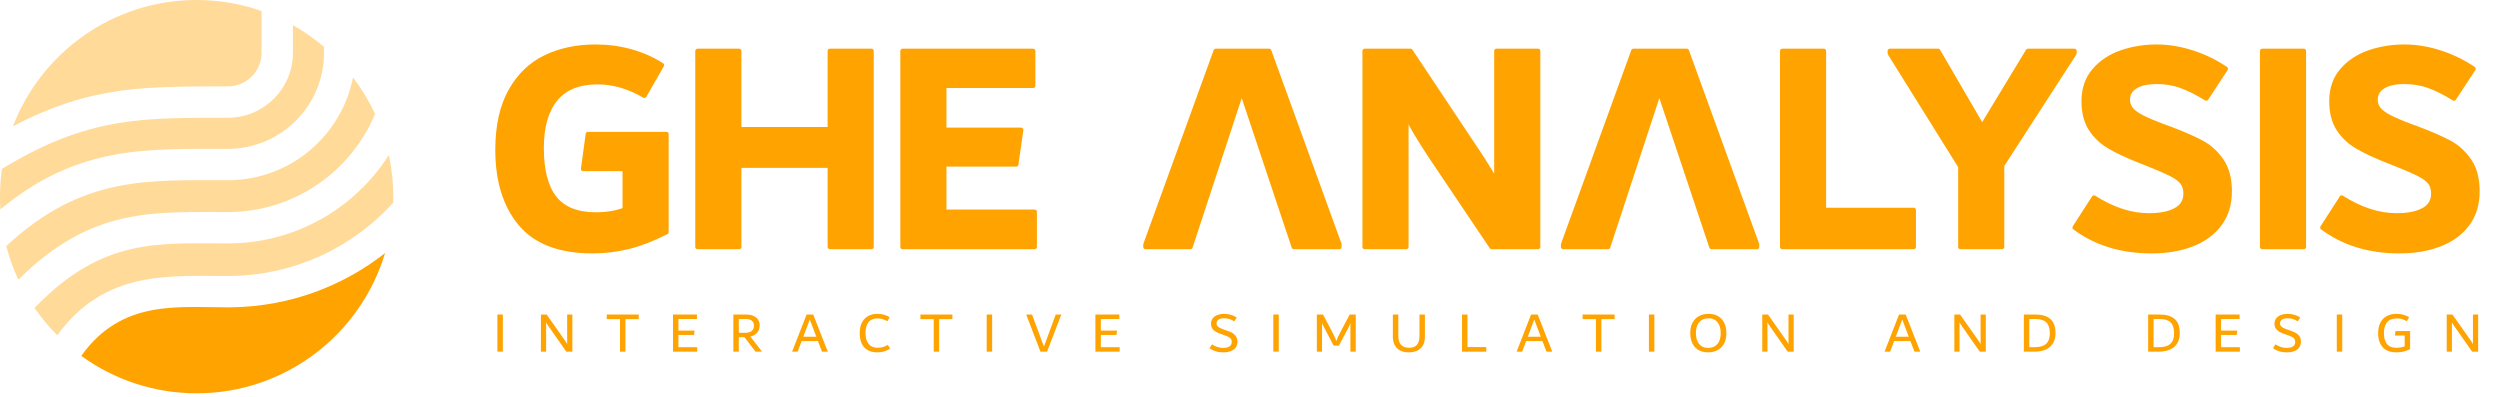<svg xmlns="http://www.w3.org/2000/svg" id="svg1036" style="fill-rule:evenodd;clip-rule:evenodd;stroke-linejoin:round;stroke-miterlimit:2;" xml:space="preserve" version="1.1" height="90px" width="567px" viewBox="0 0 567 90"><defs id="defs1040">
        
        
        
        
    </defs>
    <g id="g920" transform="translate(-898.195,-452.125)">
            <path id="path918" style="fill:#ffda99" d="m 911.179,528.171 c -1.894,-1.905 -3.617,-3.979 -5.145,-6.197 15.51,-16.19 28.514,-14.593 44.074,-14.645 0.074,0 0.149,0 0.224,-0.001 15.178,-0.156 28.464,-8.118 36.059,-20.049 0.658,3.045 1.005,6.206 1.005,9.447 0,0.466 -0.007,0.93 -0.022,1.393 -9.148,10.072 -22.303,16.445 -36.966,16.596 -0.092,10e-4 -0.184,10e-4 -0.276,0.002 -13.51,0.044 -28.143,-1.448 -38.953,13.454 z m -8.819,-12.614 c -1.134,-2.43 -2.056,-4.978 -2.741,-7.622 17.442,-16.232 32.623,-14.88 50.441,-14.939 0.042,0 0.083,0 0.124,-10e-4 13.935,-0.143 25.485,-10.128 28.072,-23.311 1.951,2.555 3.634,5.327 5.004,8.272 -5.39,12.954 -18.105,22.106 -33.001,22.26 -0.058,0 -0.117,10e-4 -0.175,10e-4 -16.925,0.056 -31.015,-1.271 -47.724,15.34 z m -4.072,-15.943 c -0.061,-0.955 -0.092,-1.918 -0.092,-2.888 0,-2.136 0.15,-4.236 0.441,-6.292 19.852,-12.135 32.539,-11.542 51.377,-11.604 0.008,0 0.016,-10e-4 0.025,-10e-4 8.083,-0.083 14.592,-6.659 14.592,-14.743 v -6.251 c 2.512,1.414 4.873,3.065 7.054,4.922 v 1.329 c 0,11.951 -9.623,21.674 -21.574,21.797 -0.025,0 -0.049,0 -0.074,0.001 -18.364,0.06 -34.066,-0.941 -51.749,13.73 z m 2.847,-18.834 c 6.423,-16.75 22.663,-28.654 41.661,-28.654 5.158,0 10.112,0.877 14.722,2.491 v 9.469 c 0,4.176 -3.356,7.575 -7.529,7.631 -18.162,0.06 -30.951,-0.395 -48.854,9.063 z"></path>
        </g><g id="g924" transform="translate(-898.195,-452.125)">
            <path id="path922" style="fill:#ffa300" d="m 985.53,509.52 c -5.504,18.388 -22.565,31.806 -42.734,31.806 -9.774,0 -18.818,-3.151 -26.171,-8.492 9.211,-12.902 22,-10.967 33.531,-11.005 0.108,0 0.217,-10e-4 0.325,-0.002 13.23,-0.136 25.384,-4.714 35.049,-12.307 z"></path>
        </g><g id="g986" transform="matrix(1.502,0,0,1.457,-635.96,-707.806)">
            <rect id="rect926" style="fill:#ffa300;fill-rule:nonzero" height="5.781" width="0.821" y="534.757" x="498.516"></rect>
            <path id="path928" style="fill:#ffa300;fill-rule:nonzero" d="m 509.835,534.757 v 5.781 h -0.91 l -2.544,-3.747 -0.116,-0.169 c -0.012,-0.024 -0.05,-0.081 -0.112,-0.17 -0.063,-0.089 -0.116,-0.172 -0.161,-0.25 -0.044,-0.077 -0.085,-0.154 -0.12,-0.232 v 4.568 h -0.786 v -5.781 h 0.866 l 2.616,3.828 c 0.024,0.035 0.074,0.108 0.152,0.218 0.077,0.11 0.142,0.211 0.196,0.304 0.054,0.092 0.098,0.179 0.134,0.263 v -4.613 z"></path>
            <path id="path930" style="fill:#ffa300;fill-rule:nonzero" d="m 519.852,534.757 v 0.714 h -2 v 5.067 h -0.821 v -5.067 h -2.009 v -0.714 z"></path>
            <path id="path932" style="fill:#ffa300;fill-rule:nonzero" d="m 525.851,539.843 h 2.839 v 0.695 h -3.66 v -5.781 h 3.615 v 0.696 h -2.794 v 1.802 h 2.446 l -0.089,0.678 h -2.357 z"></path>
            <path id="path934" style="fill:#ffa300;fill-rule:nonzero" d="m 538.439,540.485 v 0.053 h -0.947 l -1.669,-2.257 h -0.857 v 2.257 h -0.821 v -5.781 h 1.883 c 0.453,0 0.835,0.071 1.147,0.214 0.313,0.143 0.548,0.342 0.706,0.598 0.157,0.256 0.236,0.553 0.236,0.892 0,0.274 -0.052,0.527 -0.156,0.759 -0.104,0.232 -0.26,0.432 -0.469,0.602 -0.208,0.169 -0.467,0.293 -0.776,0.37 z m -3.473,-2.882 h 0.937 c 0.447,0 0.784,-0.096 1.013,-0.29 0.23,-0.193 0.344,-0.465 0.344,-0.816 0,-0.339 -0.105,-0.598 -0.317,-0.776 -0.211,-0.179 -0.522,-0.268 -0.933,-0.268 h -1.044 z"></path>
            <path id="path936" style="fill:#ffa300;fill-rule:nonzero" d="m 546.205,534.757 2.179,5.728 v 0.053 h -0.857 l -0.607,-1.65 h -2.464 l -0.599,1.65 h -0.821 v -0.053 l 2.169,-5.728 z m -1.499,3.453 h 1.964 l -0.982,-2.677 z"></path>
            <path id="path938" style="fill:#ffa300;fill-rule:nonzero" d="m 555.891,540.646 c -0.595,0 -1.092,-0.122 -1.49,-0.366 -0.399,-0.244 -0.695,-0.589 -0.889,-1.035 -0.193,-0.446 -0.29,-0.973 -0.29,-1.579 0,-0.702 0.124,-1.278 0.371,-1.727 0.247,-0.449 0.57,-0.776 0.968,-0.981 0.399,-0.205 0.837,-0.308 1.313,-0.308 0.363,0 0.697,0.045 1.004,0.134 0.306,0.089 0.6,0.22 0.879,0.392 l -0.357,0.625 c -0.464,-0.291 -0.961,-0.437 -1.491,-0.437 -0.619,0 -1.075,0.202 -1.37,0.606 -0.295,0.405 -0.442,0.955 -0.442,1.651 0,0.72 0.155,1.285 0.464,1.695 0.31,0.411 0.765,0.616 1.366,0.616 0.304,0 0.577,-0.039 0.822,-0.116 0.244,-0.078 0.488,-0.188 0.732,-0.33 l 0.33,0.597 c -0.316,0.185 -0.624,0.325 -0.924,0.42 -0.301,0.095 -0.632,0.143 -0.996,0.143 z"></path>
            <path id="path940" style="fill:#ffa300;fill-rule:nonzero" d="m 567.22,534.757 v 0.714 h -1.999 v 5.067 h -0.822 v -5.067 h -2.008 v -0.714 z"></path>
            <rect id="rect942" style="fill:#ffa300;fill-rule:nonzero" height="5.781" width="0.821" y="534.757" x="572.398"></rect>
            <path id="path944" style="fill:#ffa300;fill-rule:nonzero" d="m 582.825,534.757 h 0.822 v 0.054 l -2.134,5.727 h -1 l -2.125,-5.727 v -0.054 h 0.857 l 1.795,4.996 z"></path>
            <path id="path946" style="fill:#ffa300;fill-rule:nonzero" d="m 589.637,539.843 h 2.839 v 0.695 h -3.661 v -5.781 h 3.616 v 0.696 h -2.794 v 1.802 h 2.446 l -0.089,0.678 h -2.357 z"></path>
            <path id="path948" style="fill:#ffa300;fill-rule:nonzero" d="m 608.116,540.646 c -0.416,0 -0.8,-0.058 -1.151,-0.174 -0.351,-0.116 -0.661,-0.278 -0.929,-0.487 l 0.393,-0.589 c 0.238,0.185 0.507,0.323 0.808,0.415 0.3,0.093 0.585,0.139 0.853,0.139 0.428,0 0.754,-0.078 0.977,-0.232 0.223,-0.155 0.335,-0.39 0.335,-0.705 0,-0.185 -0.04,-0.336 -0.121,-0.455 -0.08,-0.119 -0.211,-0.228 -0.393,-0.326 -0.181,-0.098 -0.441,-0.207 -0.781,-0.325 l -0.151,-0.054 c -0.375,-0.131 -0.679,-0.26 -0.911,-0.388 -0.232,-0.128 -0.42,-0.296 -0.562,-0.504 -0.143,-0.208 -0.215,-0.47 -0.215,-0.785 0,-0.333 0.091,-0.614 0.273,-0.843 0.181,-0.229 0.421,-0.4 0.718,-0.513 0.298,-0.113 0.616,-0.17 0.955,-0.17 0.358,0 0.695,0.045 1.014,0.134 0.318,0.089 0.629,0.235 0.933,0.437 l -0.375,0.589 c -0.262,-0.167 -0.515,-0.287 -0.759,-0.361 -0.244,-0.075 -0.518,-0.112 -0.821,-0.112 -0.316,0 -0.578,0.065 -0.786,0.196 -0.208,0.131 -0.312,0.333 -0.312,0.607 0,0.143 0.034,0.268 0.102,0.375 0.069,0.107 0.188,0.208 0.357,0.303 0.17,0.095 0.406,0.196 0.71,0.303 l 0.152,0.054 c 0.398,0.137 0.717,0.266 0.955,0.388 0.238,0.122 0.443,0.297 0.616,0.526 0.173,0.229 0.259,0.525 0.259,0.888 0,0.363 -0.086,0.668 -0.259,0.915 -0.173,0.246 -0.42,0.434 -0.741,0.562 -0.321,0.128 -0.702,0.192 -1.143,0.192 z"></path>
            <rect id="rect950" style="fill:#ffa300;fill-rule:nonzero" height="5.781" width="0.821" y="534.757" x="615.678"></rect>
            <path id="path952" style="fill:#ffa300;fill-rule:nonzero" d="m 628.122,534.757 v 5.781 h -0.803 v -4.443 c -0.089,0.256 -0.205,0.524 -0.348,0.803 l -1.393,2.704 h -0.794 l -1.366,-2.704 c -0.078,-0.148 -0.151,-0.293 -0.219,-0.432 -0.068,-0.14 -0.124,-0.261 -0.165,-0.362 v 4.434 h -0.786 v -5.781 h 0.938 l 1.303,2.552 c 0.351,0.69 0.586,1.21 0.705,1.561 0.066,-0.202 0.156,-0.431 0.273,-0.687 0.116,-0.256 0.26,-0.547 0.432,-0.874 l 1.313,-2.552 z"></path>
            <path id="path954" style="fill:#ffa300;fill-rule:nonzero" d="m 636.121,540.646 c -0.535,0 -0.982,-0.105 -1.339,-0.313 -0.357,-0.208 -0.622,-0.495 -0.794,-0.861 -0.173,-0.365 -0.259,-0.78 -0.259,-1.244 v -3.471 h 0.821 v 3.292 c 0,1.255 0.542,1.883 1.625,1.883 0.553,0 0.954,-0.159 1.201,-0.478 0.247,-0.318 0.37,-0.768 0.37,-1.351 v -3.346 h 0.821 v 3.444 c 0,0.565 -0.107,1.03 -0.321,1.396 -0.214,0.366 -0.504,0.632 -0.87,0.799 -0.366,0.166 -0.785,0.25 -1.255,0.25 z"></path>
            <path id="path956" style="fill:#ffa300;fill-rule:nonzero" d="m 644.995,539.825 h 2.839 v 0.713 h -3.66 v -5.781 h 0.821 z"></path>
            <path id="path958" style="fill:#ffa300;fill-rule:nonzero" d="m 655.601,534.757 2.178,5.728 v 0.053 h -0.857 l -0.607,-1.65 h -2.464 l -0.598,1.65 h -0.822 v -0.053 l 2.17,-5.728 z m -1.5,3.453 h 1.964 l -0.982,-2.677 z"></path>
            <path id="path960" style="fill:#ffa300;fill-rule:nonzero" d="m 667.215,534.757 v 0.714 h -2 v 5.067 h -0.821 v -5.067 h -2.009 v -0.714 z"></path>
            <rect id="rect962" style="fill:#ffa300;fill-rule:nonzero" height="5.781" width="0.821" y="534.757" x="672.393"></rect>
            <path id="path964" style="fill:#ffa300;fill-rule:nonzero" d="m 681.329,540.646 c -0.577,0 -1.068,-0.127 -1.473,-0.38 -0.405,-0.252 -0.71,-0.605 -0.915,-1.057 -0.205,-0.452 -0.308,-0.978 -0.308,-1.579 0,-0.666 0.125,-1.222 0.375,-1.668 0.25,-0.447 0.583,-0.777 1,-0.991 0.417,-0.214 0.878,-0.321 1.384,-0.321 0.577,0 1.068,0.126 1.473,0.379 0.404,0.253 0.709,0.605 0.915,1.057 0.205,0.453 0.308,0.979 0.308,1.58 0,0.666 -0.125,1.222 -0.375,1.668 -0.25,0.446 -0.583,0.776 -1,0.99 -0.417,0.214 -0.878,0.322 -1.384,0.322 z m 0,-0.696 c 0.423,0 0.775,-0.097 1.058,-0.29 0.283,-0.194 0.494,-0.46 0.634,-0.799 0.14,-0.339 0.21,-0.734 0.21,-1.186 0,-0.464 -0.067,-0.87 -0.201,-1.218 -0.134,-0.348 -0.338,-0.62 -0.612,-0.817 -0.273,-0.196 -0.616,-0.294 -1.026,-0.294 -0.423,0 -0.775,0.097 -1.058,0.29 -0.283,0.193 -0.494,0.459 -0.634,0.798 -0.14,0.339 -0.21,0.735 -0.21,1.187 0,0.464 0.067,0.87 0.201,1.218 0.134,0.348 0.338,0.62 0.612,0.816 0.273,0.196 0.616,0.295 1.026,0.295 z"></path>
            <path id="path966" style="fill:#ffa300;fill-rule:nonzero" d="m 694.256,534.757 v 5.781 h -0.911 l -2.544,-3.747 -0.116,-0.169 c -0.012,-0.024 -0.049,-0.081 -0.112,-0.17 -0.062,-0.089 -0.116,-0.172 -0.16,-0.25 -0.045,-0.077 -0.085,-0.154 -0.121,-0.232 v 4.568 h -0.785 v -5.781 h 0.866 l 2.615,3.828 c 0.024,0.035 0.075,0.108 0.152,0.218 0.077,0.11 0.143,0.211 0.196,0.304 0.054,0.092 0.099,0.179 0.134,0.263 v -4.613 z"></path>
            <path id="path968" style="fill:#ffa300;fill-rule:nonzero" d="m 711.164,534.757 2.179,5.728 v 0.053 h -0.857 l -0.608,-1.65 h -2.463 l -0.599,1.65 h -0.821 v -0.053 l 2.169,-5.728 z m -1.5,3.453 h 1.964 l -0.982,-2.677 z"></path>
            <path id="path970" style="fill:#ffa300;fill-rule:nonzero" d="m 723.261,534.757 v 5.781 h -0.911 l -2.544,-3.747 -0.116,-0.169 c -0.012,-0.024 -0.049,-0.081 -0.112,-0.17 -0.062,-0.089 -0.116,-0.172 -0.16,-0.25 -0.045,-0.077 -0.085,-0.154 -0.121,-0.232 v 4.568 h -0.786 v -5.781 h 0.866 l 2.616,3.828 c 0.024,0.035 0.074,0.108 0.152,0.218 0.077,0.11 0.143,0.211 0.196,0.304 0.054,0.092 0.098,0.179 0.134,0.263 v -4.613 z"></path>
            <path id="path972" style="fill:#ffa300;fill-rule:nonzero" d="m 730.751,534.757 c 0.982,0 1.733,0.229 2.254,0.687 0.521,0.458 0.781,1.193 0.781,2.204 0,0.648 -0.132,1.188 -0.397,1.619 -0.265,0.431 -0.636,0.751 -1.112,0.959 -0.476,0.208 -1.035,0.312 -1.678,0.312 h -1.589 v -5.781 z m -0.25,5.086 c 0.524,0 0.961,-0.063 1.312,-0.188 0.351,-0.125 0.625,-0.348 0.821,-0.669 0.197,-0.321 0.295,-0.767 0.295,-1.338 0,-0.756 -0.176,-1.31 -0.527,-1.664 -0.351,-0.354 -0.895,-0.531 -1.633,-0.531 h -0.938 v 4.39 z"></path>
            <path id="path974" style="fill:#ffa300;fill-rule:nonzero" d="m 749.516,534.757 c 0.982,0 1.733,0.229 2.254,0.687 0.521,0.458 0.781,1.193 0.781,2.204 0,0.648 -0.132,1.188 -0.397,1.619 -0.265,0.431 -0.635,0.751 -1.111,0.959 -0.477,0.208 -1.036,0.312 -1.679,0.312 h -1.589 v -5.781 z m -0.25,5.086 c 0.524,0 0.961,-0.063 1.312,-0.188 0.351,-0.125 0.625,-0.348 0.822,-0.669 0.196,-0.321 0.294,-0.767 0.294,-1.338 0,-0.756 -0.175,-1.31 -0.526,-1.664 -0.352,-0.354 -0.896,-0.531 -1.634,-0.531 h -0.938 v 4.39 z"></path>
            <path id="path976" style="fill:#ffa300;fill-rule:nonzero" d="m 758.791,539.843 h 2.839 v 0.695 h -3.66 v -5.781 h 3.616 v 0.696 h -2.795 v 1.802 h 2.447 l -0.09,0.678 h -2.357 z"></path>
            <path id="path978" style="fill:#ffa300;fill-rule:nonzero" d="m 768.701,540.646 c -0.417,0 -0.801,-0.058 -1.152,-0.174 -0.351,-0.116 -0.66,-0.278 -0.928,-0.487 l 0.393,-0.589 c 0.238,0.185 0.507,0.323 0.807,0.415 0.301,0.093 0.585,0.139 0.853,0.139 0.429,0 0.754,-0.078 0.978,-0.232 0.223,-0.155 0.334,-0.39 0.334,-0.705 0,-0.185 -0.04,-0.336 -0.12,-0.455 -0.081,-0.119 -0.211,-0.228 -0.393,-0.326 -0.182,-0.098 -0.442,-0.207 -0.781,-0.325 l -0.152,-0.054 c -0.375,-0.131 -0.678,-0.26 -0.91,-0.388 -0.233,-0.128 -0.42,-0.296 -0.563,-0.504 -0.143,-0.208 -0.214,-0.47 -0.214,-0.785 0,-0.333 0.091,-0.614 0.272,-0.843 0.182,-0.229 0.421,-0.4 0.719,-0.513 0.297,-0.113 0.616,-0.17 0.955,-0.17 0.357,0 0.695,0.045 1.013,0.134 0.319,0.089 0.63,0.235 0.933,0.437 l -0.375,0.589 c -0.262,-0.167 -0.515,-0.287 -0.759,-0.361 -0.244,-0.075 -0.517,-0.112 -0.821,-0.112 -0.315,0 -0.577,0.065 -0.786,0.196 -0.208,0.131 -0.312,0.333 -0.312,0.607 0,0.143 0.034,0.268 0.103,0.375 0.068,0.107 0.187,0.208 0.357,0.303 0.169,0.095 0.406,0.196 0.709,0.303 l 0.152,0.054 c 0.399,0.137 0.717,0.266 0.955,0.388 0.239,0.122 0.444,0.297 0.616,0.526 0.173,0.229 0.259,0.525 0.259,0.888 0,0.363 -0.086,0.668 -0.259,0.915 -0.172,0.246 -0.419,0.434 -0.741,0.562 -0.321,0.128 -0.702,0.192 -1.142,0.192 z"></path>
            <rect id="rect980" style="fill:#ffa300;fill-rule:nonzero" height="5.781" width="0.821" y="534.757" x="776.262"></rect>
            <path id="path982" style="fill:#ffa300;fill-rule:nonzero" d="m 787.332,537.336 v 2.819 c -0.351,0.166 -0.681,0.29 -0.991,0.37 -0.309,0.08 -0.669,0.121 -1.08,0.121 -0.637,0 -1.161,-0.128 -1.571,-0.384 -0.411,-0.256 -0.711,-0.607 -0.902,-1.053 -0.19,-0.446 -0.286,-0.963 -0.286,-1.552 0,-0.69 0.125,-1.26 0.375,-1.709 0.25,-0.449 0.584,-0.778 1,-0.986 0.417,-0.208 0.878,-0.312 1.384,-0.312 0.375,0 0.72,0.045 1.036,0.134 0.315,0.089 0.613,0.22 0.892,0.392 l -0.357,0.625 c -0.208,-0.131 -0.436,-0.236 -0.683,-0.317 -0.247,-0.08 -0.522,-0.12 -0.826,-0.12 -0.672,0 -1.165,0.201 -1.477,0.602 -0.312,0.402 -0.469,0.953 -0.469,1.655 0,0.738 0.149,1.307 0.447,1.709 0.297,0.401 0.782,0.602 1.455,0.602 0.416,0 0.827,-0.075 1.232,-0.223 v -1.678 h -1.482 l 0.089,-0.695 z"></path>
            <path id="path984" style="fill:#ffa300;fill-rule:nonzero" d="m 797.607,534.757 v 5.781 h -0.91 l -2.544,-3.747 -0.116,-0.169 c -0.012,-0.024 -0.05,-0.081 -0.112,-0.17 -0.063,-0.089 -0.116,-0.172 -0.161,-0.25 -0.044,-0.077 -0.085,-0.154 -0.12,-0.232 v 4.568 h -0.786 v -5.781 h 0.866 l 2.616,3.828 c 0.024,0.035 0.074,0.108 0.152,0.218 0.077,0.11 0.142,0.211 0.196,0.304 0.053,0.092 0.098,0.179 0.134,0.263 v -4.613 z"></path>
        </g><g id="g1032" transform="translate(-305.378,-450.625)">
            <g id="g990" transform="matrix(5.698,0,0,5.715,-1969.71,-2392.71)">
                <path id="path988" style="fill:#ffa300;stroke:#ffa300;stroke-width:0.18px" d="m 425.803,502.844 v 3.888 c -0.536,0.272 -1.038,0.466 -1.506,0.582 -0.468,0.116 -0.946,0.174 -1.434,0.174 -1.304,0 -2.26,-0.362 -2.868,-1.086 -0.608,-0.724 -0.912,-1.702 -0.912,-2.934 0,-0.944 0.172,-1.722 0.516,-2.334 0.344,-0.612 0.808,-1.058 1.392,-1.338 0.584,-0.28 1.248,-0.42 1.992,-0.42 0.488,0 0.956,0.062 1.404,0.186 0.448,0.124 0.86,0.306 1.236,0.546 l -0.698,1.212 c -0.609,-0.36 -1.231,-0.54 -1.864,-0.54 -0.746,0 -1.304,0.226 -1.673,0.678 -0.369,0.452 -0.553,1.098 -0.553,1.938 0,0.888 0.173,1.55 0.519,1.986 0.347,0.436 0.895,0.654 1.644,0.654 0.424,0 0.807,-0.064 1.149,-0.192 v -1.62 h -1.656 l 0.189,-1.38 z"></path>
            </g>
            <g id="g994" transform="matrix(5.698,0,0,5.715,-1970.99,-2392.71)">
                <path id="path992" style="fill:#ffa300;stroke:#ffa300;stroke-width:0.18px" d="m 432.535,499.544 h 1.656 v 7.776 h -1.656 v -3.228 h -3.612 v 3.228 h -1.656 v -7.776 h 1.656 v 3.108 h 3.612 z"></path>
            </g>
            <g id="g998" transform="matrix(5.698,0,0,5.715,-1973.71,-2392.71)">
                <path id="path996" style="fill:#ffa300;stroke:#ffa300;stroke-width:0.18px" d="m 437.563,505.928 h 3.6 v 1.392 h -5.256 v -7.776 h 5.196 v 1.38 h -3.54 v 1.752 h 3.06 l -0.195,1.368 h -2.865 z"></path>
            </g>
            <g id="g1002" transform="matrix(5.698,0,0,5.715,-1967.71,-2392.71)">
                <path id="path1000" style="fill:#ffa300;stroke:#ffa300;stroke-width:0.18px" d="m 448.351,501.128 -2.04,6.192 h -1.788 v -0.096 l 2.796,-7.68 h 2.124 l 2.796,7.68 v 0.096 h -1.812 z"></path>
            </g>
            <g id="g1006" transform="matrix(5.698,0,0,5.715,-1872.99,-2392.71)">
                <path id="path1004" style="fill:#ffa300;stroke:#ffa300;stroke-width:0.18px" d="m 448.351,501.128 -2.04,6.192 h -1.788 v -0.096 l 2.796,-7.68 h 2.124 l 2.796,7.68 v 0.096 h -1.812 z"></path>
            </g>
            <g id="g1010" transform="matrix(5.698,0,0,5.715,-1967.71,-2392.71)">
                <path id="path1008" style="fill:#ffa300;stroke:#ffa300;stroke-width:0.18px" d="m 460.147,499.544 v 7.776 h -1.848 l -2.445,-3.624 c -0.208,-0.32 -0.385,-0.598 -0.53,-0.834 -0.144,-0.236 -0.285,-0.502 -0.421,-0.798 v 5.256 h -1.656 v -7.776 h 1.824 l 2.661,3.984 c 0.032,0.048 0.105,0.158 0.217,0.33 0.112,0.172 0.215,0.334 0.307,0.486 0.092,0.152 0.171,0.3 0.235,0.444 v -5.244 z"></path>
            </g>
            <g id="g1014" transform="matrix(5.698,0,0,5.715,-1967.71,-2392.71)">
                <path id="path1012" style="fill:#ffa300;stroke:#ffa300;stroke-width:0.18px" d="m 471.523,505.856 h 3.576 v 1.464 h -5.232 v -7.776 h 1.656 z"></path>
            </g>
            <g id="g1018" transform="matrix(5.698,0,0,5.715,-1967.71,-2392.71)">
                <path id="path1016" style="fill:#ffa300;stroke:#ffa300;stroke-width:0.18px" d="m 481.495,499.544 v 0.096 l -2.88,4.44 v 3.24 h -1.656 v -3.192 l -2.808,-4.488 v -0.096 h 1.92 l 1.752,3 1.824,-3 z"></path>
            </g>
            <g id="g1022" transform="matrix(5.698,0,0,5.715,-1967.71,-2392.71)">
                <path id="path1020" style="fill:#ffa300;stroke:#ffa300;stroke-width:0.18px" d="m 484.567,507.488 c -1.2,0 -2.22,-0.312 -3.06,-0.936 l 0.768,-1.188 c 0.744,0.472 1.472,0.708 2.184,0.708 0.456,0 0.814,-0.072 1.074,-0.216 0.26,-0.144 0.39,-0.36 0.39,-0.648 0,-0.176 -0.042,-0.322 -0.126,-0.438 -0.084,-0.116 -0.232,-0.228 -0.444,-0.336 -0.212,-0.108 -0.53,-0.246 -0.954,-0.414 l -0.276,-0.108 c -0.512,-0.2 -0.924,-0.392 -1.236,-0.576 -0.312,-0.184 -0.56,-0.42 -0.744,-0.708 -0.184,-0.288 -0.276,-0.652 -0.276,-1.092 0,-0.488 0.14,-0.894 0.42,-1.218 0.28,-0.324 0.64,-0.562 1.08,-0.714 0.44,-0.152 0.908,-0.228 1.404,-0.228 0.448,0 0.91,0.074 1.386,0.222 0.476,0.148 0.93,0.366 1.362,0.654 l -0.775,1.176 c -0.382,-0.232 -0.72,-0.4 -1.014,-0.504 -0.294,-0.104 -0.612,-0.156 -0.954,-0.156 -0.382,0 -0.67,0.064 -0.865,0.192 -0.195,0.128 -0.292,0.3 -0.292,0.516 0,0.136 0.04,0.258 0.119,0.366 0.08,0.108 0.223,0.216 0.43,0.324 0.207,0.108 0.505,0.234 0.894,0.378 l 0.263,0.096 c 0.509,0.192 0.92,0.372 1.235,0.54 0.314,0.168 0.578,0.408 0.793,0.72 0.215,0.312 0.322,0.716 0.322,1.212 0,0.52 -0.136,0.958 -0.408,1.314 -0.272,0.356 -0.642,0.622 -1.11,0.798 -0.468,0.176 -0.998,0.264 -1.59,0.264 z"></path>
            </g>
            <g id="g1026" transform="matrix(5.698,0,0,5.715,-1967.71,-2392.71)">
                <rect id="rect1024" style="fill:#ffa300;stroke:#ffa300;stroke-width:0.18px" height="7.776" width="1.656" y="499.544" x="488.971"></rect>
            </g>
            <g id="g1030" transform="matrix(5.698,0,0,5.715,-1969.71,-2392.71)">
                <path id="path1028" style="fill:#ffa300;stroke:#ffa300;stroke-width:0.18px" d="m 494.779,507.488 c -1.2,0 -2.22,-0.312 -3.06,-0.936 l 0.768,-1.188 c 0.744,0.472 1.472,0.708 2.184,0.708 0.456,0 0.814,-0.072 1.074,-0.216 0.26,-0.144 0.39,-0.36 0.39,-0.648 0,-0.176 -0.042,-0.322 -0.126,-0.438 -0.084,-0.116 -0.232,-0.228 -0.444,-0.336 -0.212,-0.108 -0.53,-0.246 -0.954,-0.414 l -0.276,-0.108 c -0.512,-0.2 -0.924,-0.392 -1.236,-0.576 -0.312,-0.184 -0.56,-0.42 -0.744,-0.708 -0.184,-0.288 -0.276,-0.652 -0.276,-1.092 0,-0.488 0.14,-0.894 0.42,-1.218 0.28,-0.324 0.64,-0.562 1.08,-0.714 0.44,-0.152 0.908,-0.228 1.404,-0.228 0.448,0 0.91,0.074 1.386,0.222 0.476,0.148 0.93,0.366 1.362,0.654 l -0.775,1.176 c -0.382,-0.232 -0.72,-0.4 -1.014,-0.504 -0.294,-0.104 -0.612,-0.156 -0.954,-0.156 -0.382,0 -0.67,0.064 -0.865,0.192 -0.195,0.128 -0.292,0.3 -0.292,0.516 0,0.136 0.04,0.258 0.119,0.366 0.08,0.108 0.223,0.216 0.43,0.324 0.207,0.108 0.505,0.234 0.894,0.378 l 0.263,0.096 c 0.509,0.192 0.92,0.372 1.235,0.54 0.314,0.168 0.578,0.408 0.793,0.72 0.215,0.312 0.322,0.716 0.322,1.212 0,0.52 -0.136,0.958 -0.408,1.314 -0.272,0.356 -0.642,0.622 -1.11,0.798 -0.468,0.176 -0.998,0.264 -1.59,0.264 z"></path>
            </g>
        </g>
</svg>
